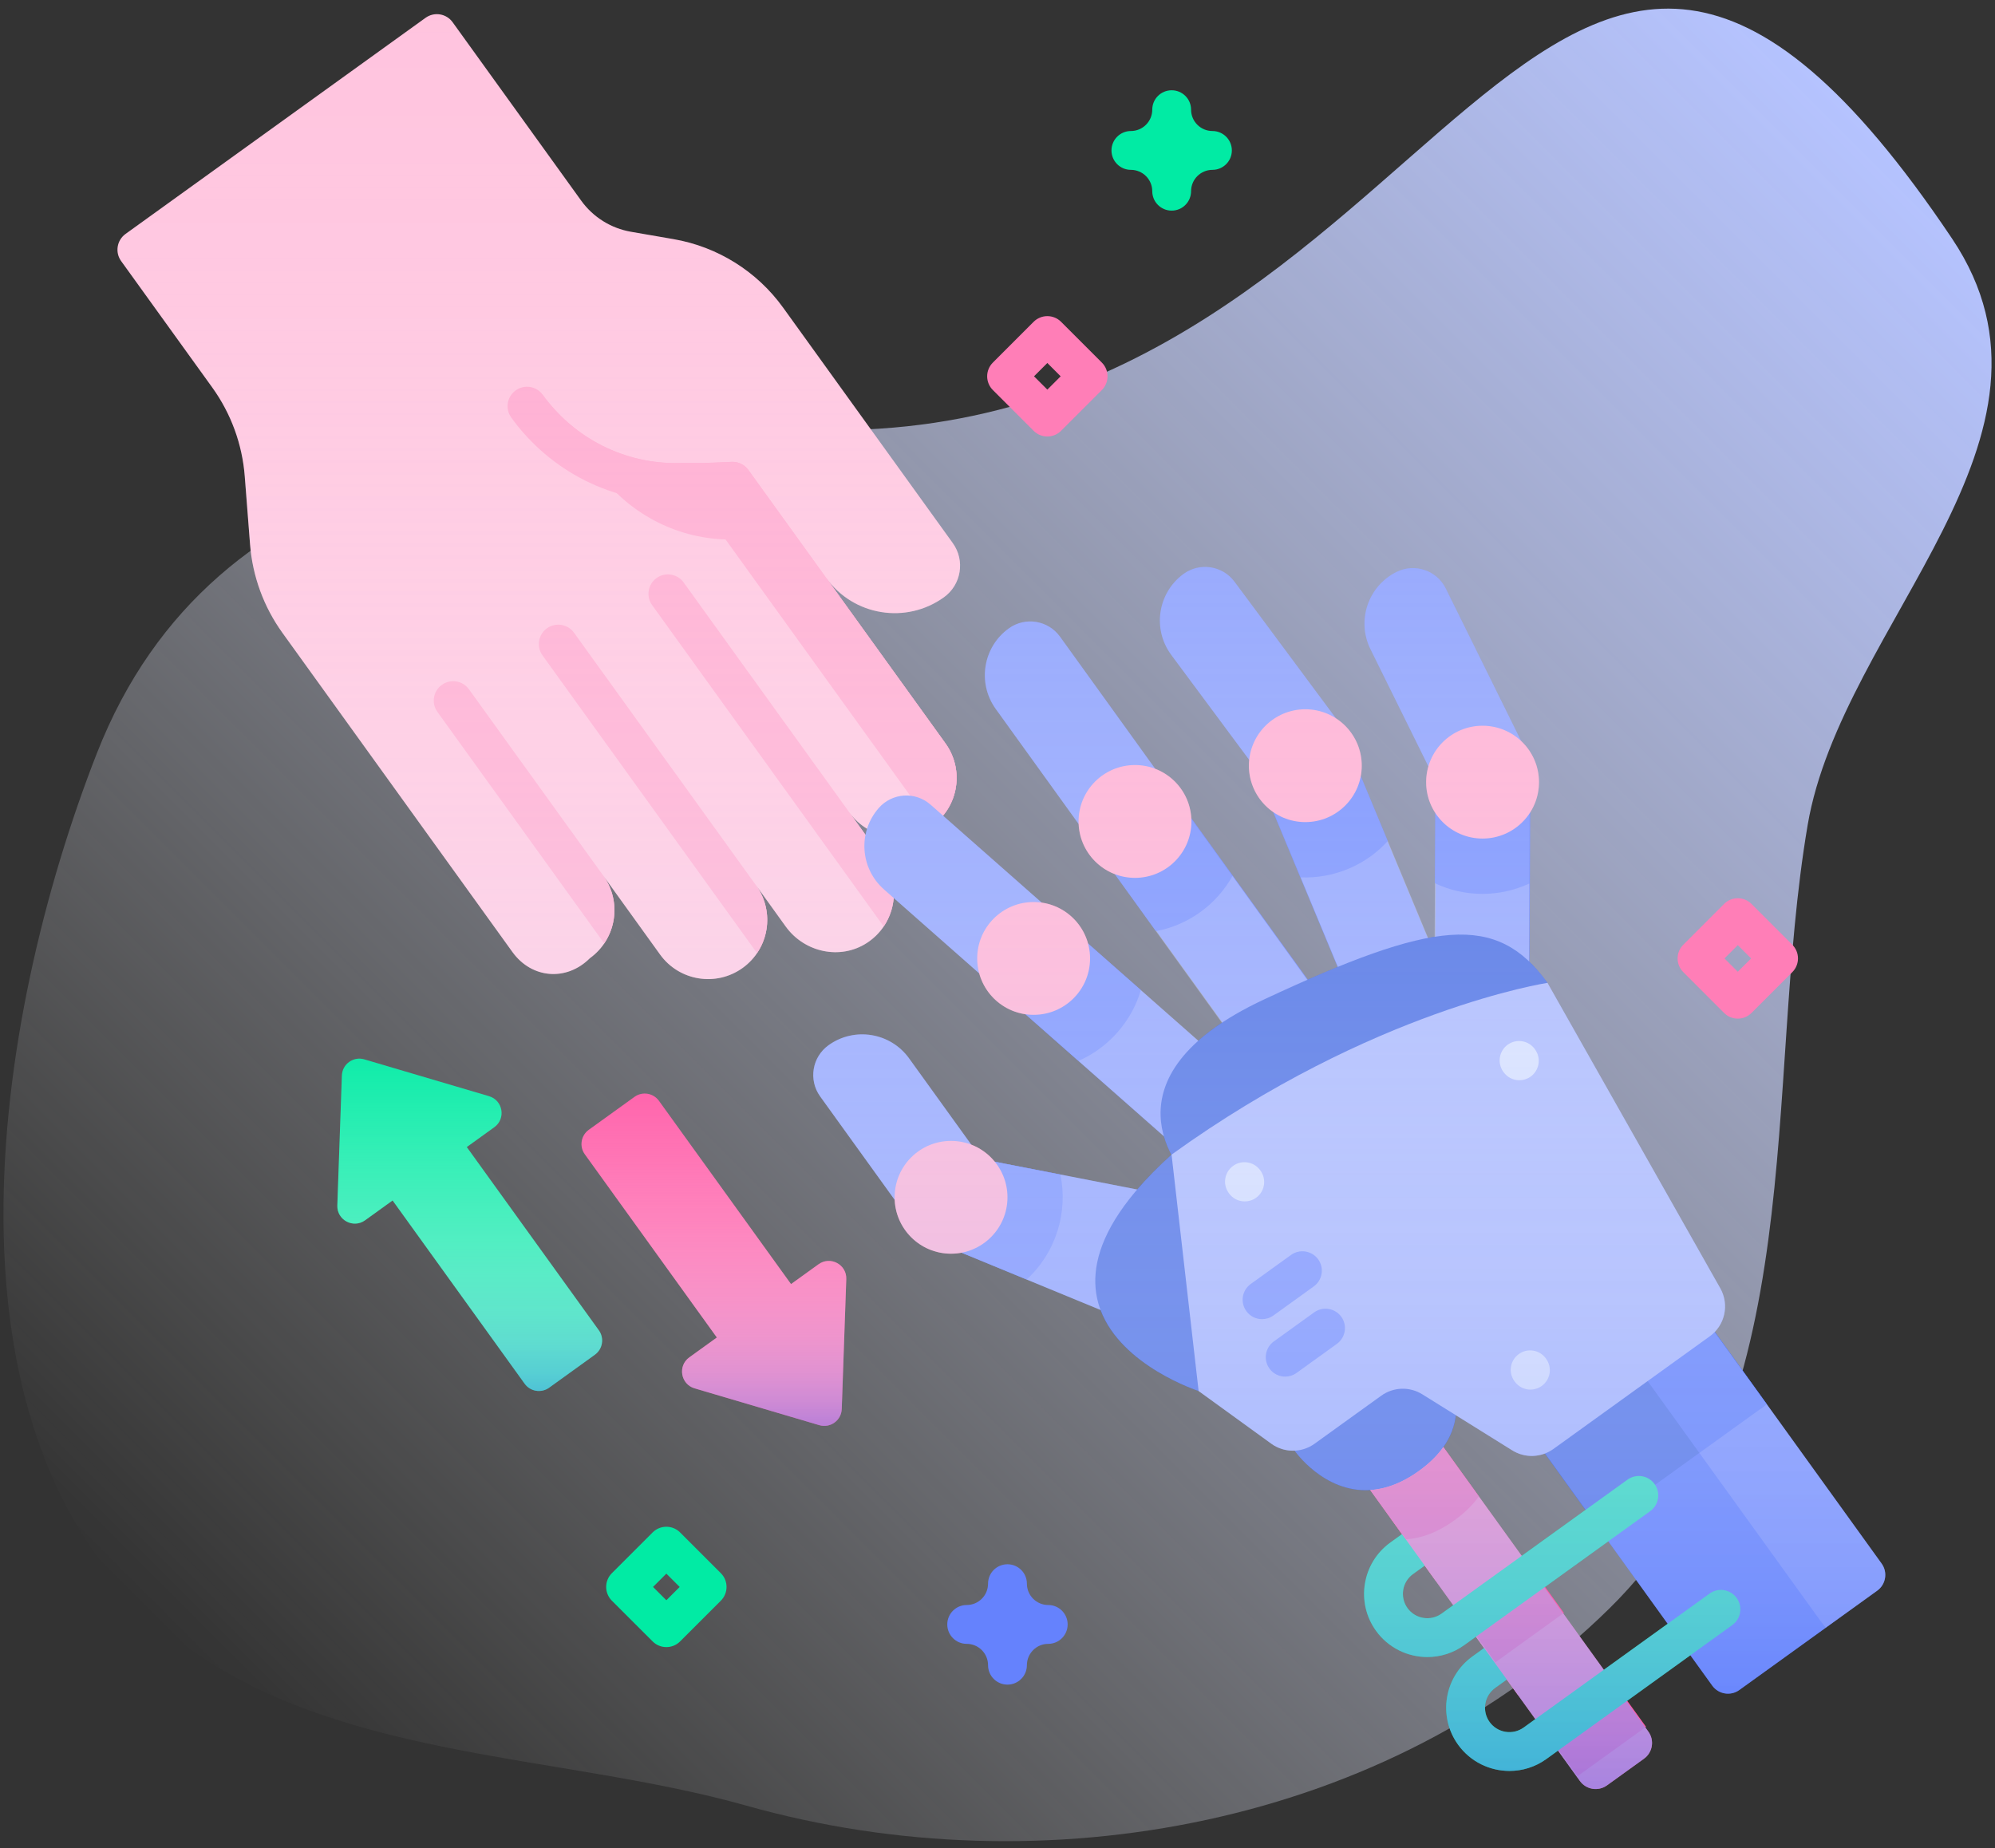 <svg xmlns="http://www.w3.org/2000/svg" width="68" height="63" viewBox="0 0 68 63" fill="none"><rect x="0" y="0" width="68" height="63" fill="#333333" stroke="none"/><g id="Group"><g id="Group_2"><path id="Vector" d="M66.538 8.136C52.457 -12.87 49.48 15.015 28.019 14.66C18.213 14.498 7.293 15.479 3.3 25.683C-0.261 34.784 -2.445 48.981 5.766 55.668C11.129 60.035 18.938 59.718 25.446 61.553C35.593 64.414 47.358 62.21 54.859 54.827C61.81 47.986 60.096 37.063 61.614 28.127C62.785 21.239 71.071 14.899 66.538 8.136Z" fill="url(#paint0_linear_7058_5517)"/></g><g id="Group_3"><g id="Group_4"><g id="Group_5"><g id="Group_6"><g id="Group_7"><path id="Vector_2" d="M28.168 19.709C29.094 20.995 30.888 21.286 32.174 20.36C32.767 19.933 32.903 19.105 32.475 18.512L26.692 10.486C25.801 9.25 24.461 8.412 22.959 8.152L21.507 7.901C20.825 7.783 20.215 7.402 19.81 6.84L15.428 0.758C15.214 0.461 14.801 0.394 14.504 0.608L4.279 7.975C3.983 8.189 3.916 8.603 4.129 8.899L7.236 13.21C7.874 14.097 8.257 15.141 8.342 16.23L8.523 18.554C8.607 19.643 8.99 20.688 9.628 21.574L17.466 32.451C18.123 33.363 19.31 33.459 20.105 32.664C21.008 32.013 21.213 30.753 20.562 29.849L22.499 32.538C23.15 33.441 24.41 33.646 25.314 32.995C26.217 32.344 26.422 31.084 25.771 30.18L26.782 31.584C27.417 32.465 28.64 32.735 29.55 32.142C30.521 31.51 30.758 30.202 30.087 29.272L28.954 27.699C29.605 28.602 30.865 28.807 31.768 28.156C32.672 27.505 32.877 26.245 32.226 25.341L28.168 19.709Z" fill="#FFC3DE"/><path id="Vector_3" d="M32.227 25.341L25.508 16.019C25.378 15.838 25.165 15.735 24.942 15.745L24.317 15.771C23.949 15.787 23.584 15.774 23.154 15.785C21.314 15.828 19.575 14.951 18.5 13.458H18.499L20.378 16.065C21.394 17.475 23.005 18.336 24.73 18.389L31.769 28.156C32.673 27.505 32.878 26.245 32.227 25.341Z" fill="#FFA7CE"/><g id="Group_8"><path id="Vector_4" d="M20.944 31.025C20.944 31.426 20.824 31.822 20.595 32.159L14.911 24.27C14.696 23.973 14.764 23.559 15.06 23.346C15.357 23.133 15.771 23.199 15.984 23.496L20.573 29.864C20.823 30.216 20.944 30.624 20.944 31.025Z" fill="#FFA7CE"/></g><g id="Group_9"><g id="Group_10"><path id="Vector_5" d="M32.606 26.519C32.606 26.918 32.487 27.314 32.26 27.65L24.644 17.082L24.374 17.094C24.137 17.104 23.916 17.104 23.691 17.104C23.53 17.103 23.363 17.103 23.184 17.108C20.916 17.163 18.764 16.088 17.425 14.232C17.212 13.936 17.28 13.522 17.576 13.309C17.873 13.094 18.286 13.162 18.5 13.458C19.582 14.959 21.318 15.827 23.152 15.785C23.346 15.78 23.524 15.78 23.696 15.781C23.903 15.781 24.107 15.781 24.317 15.772L24.943 15.744C25.166 15.733 25.379 15.838 25.508 16.019L28.177 19.721L29.954 22.188L32.225 25.341C32.482 25.698 32.606 26.11 32.606 26.519Z" fill="#FFA7CE"/></g></g><g id="Group_11"><path id="Vector_6" d="M30.121 31.582L22.229 20.629C22.014 20.332 22.082 19.918 22.378 19.705C22.675 19.491 23.089 19.558 23.302 19.855L28.969 27.719L30.098 29.287C30.596 29.991 30.579 30.907 30.121 31.582Z" fill="#FFA7CE"/></g><g id="Group_12"><path id="Vector_7" d="M26.152 31.358C26.152 31.755 26.035 32.148 25.809 32.483C25.785 32.459 25.762 32.432 25.741 32.403L18.492 22.342C18.278 22.045 18.345 21.632 18.642 21.418C18.938 21.205 19.353 21.272 19.566 21.569L25.77 30.18C26.027 30.537 26.152 30.948 26.152 31.358Z" fill="#FFA7CE"/></g></g><g id="Group_13"><g id="Group_14"><g id="Group_15"><g id="Group_16"><g id="Group_17"><path id="Vector_8" d="M48.9 35.923L48.945 26.895L52.163 26.912L52.117 35.939L48.9 35.923Z" fill="#8298FD"/><path id="Vector_9" d="M48.924 26.884L48.909 30.108C49.405 30.343 49.951 30.468 50.516 30.471C51.074 30.473 51.624 30.35 52.126 30.119L52.141 26.899L48.924 26.884Z" fill="#6582FD"/><g id="Group_18"><path id="Vector_10" d="M49.035 26.83L51.92 25.405L49.28 20.061C48.974 19.442 48.224 19.189 47.605 19.494C46.631 19.976 46.232 21.156 46.713 22.13L49.035 26.83Z" fill="#8298FD"/></g><path id="Vector_11" d="M50.533 28.585C51.596 28.585 52.457 27.724 52.457 26.662C52.457 25.6 51.596 24.739 50.533 24.739C49.471 24.739 48.61 25.6 48.61 26.662C48.61 27.724 49.471 28.585 50.533 28.585Z" fill="#FFA7CE"/></g><g id="Group_19"><path id="Vector_12" d="M43.08 26.923L46.05 25.688L49.516 34.02L46.547 35.256L43.08 26.923Z" fill="#8298FD"/><path id="Vector_13" d="M44.334 29.908C44.882 29.931 45.433 29.835 45.955 29.618C46.226 29.505 46.484 29.361 46.721 29.19C46.937 29.035 47.129 28.859 47.303 28.669L46.066 25.695L43.095 26.93L44.334 29.908Z" fill="#6582FD"/><g id="Group_20"><path id="Vector_14" d="M43.056 26.545L45.64 24.627L42.079 19.831C41.667 19.276 40.885 19.161 40.33 19.572C39.458 20.22 39.276 21.452 39.923 22.325L43.056 26.545Z" fill="#8298FD"/></g><path id="Vector_15" d="M44.492 28.024C45.554 28.024 46.416 27.163 46.416 26.101C46.416 25.039 45.554 24.178 44.492 24.178C43.43 24.178 42.569 25.039 42.569 26.101C42.569 27.163 43.43 28.024 44.492 28.024Z" fill="#FFA7CE"/></g><g id="Group_21"><path id="Vector_16" d="M37.514 29.104L40.124 27.221L45.405 34.543L42.796 36.425L37.514 29.104Z" fill="#8298FD"/><path id="Vector_17" d="M39.399 31.742C39.929 31.642 40.447 31.428 40.913 31.092C41.379 30.756 41.746 30.333 42.009 29.861L40.126 27.248L37.515 29.129L39.399 31.742Z" fill="#6582FD"/><path id="Vector_18" d="M36.909 28.287L39.52 26.406L36.131 21.703C35.727 21.143 34.946 21.016 34.386 21.42C33.505 22.055 33.305 23.285 33.94 24.167L36.909 28.287Z" fill="#8298FD"/><path id="Vector_19" d="M38.687 29.925C39.749 29.925 40.61 29.064 40.61 28.002C40.61 26.94 39.749 26.079 38.687 26.079C37.624 26.079 36.763 26.94 36.763 28.002C36.763 29.064 37.624 29.925 38.687 29.925Z" fill="#FFA7CE"/></g></g><g id="Group_22"><g id="Group_23"><path id="Vector_20" d="M45.906 44.762L56.185 59.028C56.399 59.324 56.332 59.738 56.035 59.952L54.775 60.86C54.478 61.074 54.064 61.007 53.851 60.71L43.571 46.444L45.906 44.762Z" fill="#FF7EB7"/><g id="Group_24"><path id="Vector_21" d="M53.035 59.527L55.369 57.844L56.105 58.864L53.771 60.547L53.035 59.527Z" fill="#FF5BA7"/></g></g><path id="Vector_22" d="M59.286 57.609L62.223 55.493L58.632 49.826L53.944 44.003L50.47 46.507L58.362 57.459C58.576 57.756 58.989 57.823 59.286 57.609Z" fill="#4369FC"/><path id="Vector_23" d="M53.944 44.004L62.223 55.493L63.986 54.223C64.282 54.01 64.349 53.596 64.135 53.299L56.244 42.347L53.944 44.004Z" fill="#6582FD"/><path id="Vector_24" d="M54.425 51.995C54.525 51.957 54.621 51.907 54.711 51.842L57.924 49.527L58.827 48.421L60.041 48.002C60.103 47.957 60.16 47.907 60.211 47.853L56.244 42.347L50.47 46.507L54.425 51.995Z" fill="#2D58DF"/><path id="Vector_25" d="M53.944 44.004L57.924 49.527L60.041 48.002C60.103 47.957 60.16 47.907 60.211 47.853L56.244 42.347L53.944 44.004Z" fill="#4369FC"/><g id="Group_25"><path id="Vector_26" d="M38.843 40.564L37.995 44.853L32.28 42.498L33.506 39.523L38.843 40.564Z" fill="#8298FD"/><path id="Vector_27" d="M32.28 42.498L34.994 43.616C35.997 42.695 36.41 41.323 36.144 40.037L33.506 39.523L32.28 42.498Z" fill="#6582FD"/><path id="Vector_28" d="M33.37 39.385L30.759 41.266L27.956 37.376C27.552 36.816 27.679 36.035 28.239 35.631C29.121 34.996 30.351 35.196 30.986 36.077L33.37 39.385Z" fill="#8298FD"/><path id="Vector_29" d="M32.416 42.737C33.478 42.737 34.34 41.876 34.34 40.814C34.34 39.752 33.478 38.891 32.416 38.891C31.354 38.891 30.493 39.752 30.493 40.814C30.493 41.876 31.354 42.737 32.416 42.737Z" fill="#FFA7CE"/><g id="Group_26"><g id="Group_27"><path id="Vector_30" d="M40.855 47.417C40.855 47.417 33.586 45.076 39.933 39.359L42.54 43.935L40.855 47.417Z" fill="#2D58DF"/></g></g><g id="Group_28"><g id="Group_29"><path id="Vector_31" d="M34.324 34.022L36.451 31.609L43.222 37.576L41.095 39.989L34.324 34.022Z" fill="#8298FD"/><path id="Vector_32" d="M36.468 31.616L34.34 34.03L36.761 36.164C37.152 35.991 37.522 35.749 37.851 35.437C37.933 35.359 38.013 35.276 38.089 35.19C38.462 34.766 38.732 34.275 38.887 33.749L36.468 31.616Z" fill="#6582FD"/><path id="Vector_33" d="M33.724 33.487L35.852 31.073L31.719 27.43C31.201 26.973 30.412 27.023 29.955 27.541C29.236 28.356 29.314 29.599 30.13 30.318L33.724 33.487Z" fill="#8298FD"/><path id="Vector_34" d="M35.232 34.594C36.294 34.594 37.155 33.733 37.155 32.671C37.155 31.609 36.294 30.748 35.232 30.748C34.169 30.748 33.308 31.609 33.308 32.671C33.308 33.733 34.169 34.594 35.232 34.594Z" fill="#FFA7CE"/></g></g><g id="Group_30"><g id="Group_31"><g id="Group_32"><path id="Vector_35" d="M40.346 39.978C40.346 39.978 37.331 36.753 43.097 34.064C48.864 31.374 51.009 31.094 52.746 33.504L45.046 39.053L40.346 39.978Z" fill="#2D58DF"/></g></g><g id="Group_33"><g id="Group_34"><path id="Vector_36" d="M44.128 49.45C44.128 49.45 45.849 51.954 48.369 50.139C50.888 48.324 48.883 46.024 48.883 46.024L44.128 49.45Z" fill="#2D58DF"/></g><path id="Vector_37" d="M39.933 39.359L40.855 47.417L43.334 49.213C43.773 49.531 44.367 49.532 44.806 49.215L47.08 47.577C47.494 47.279 48.047 47.26 48.48 47.53L51.547 49.441C51.98 49.711 52.533 49.692 52.947 49.394L58.277 45.553C58.797 45.179 58.952 44.473 58.636 43.915L52.746 33.504C52.746 33.504 46.81 34.403 39.933 39.359Z" fill="#9EAFFD"/></g></g></g><g id="Group_35"><path id="Vector_38" d="M51.451 60.368C50.781 60.368 50.12 60.058 49.699 59.474C49.005 58.51 49.224 57.16 50.188 56.465L50.586 56.178C50.883 55.965 51.296 56.032 51.51 56.329C51.724 56.625 51.656 57.039 51.36 57.252L50.962 57.539C50.59 57.807 50.505 58.328 50.773 58.7C51.041 59.072 51.562 59.157 51.934 58.889L58.272 54.322C58.568 54.108 58.981 54.176 59.195 54.472C59.409 54.769 59.342 55.182 59.045 55.396L52.708 59.962C52.328 60.236 51.887 60.368 51.451 60.368Z" fill="#01EBA4"/><path id="Vector_39" d="M52.279 56.928C52.222 57.277 52.033 57.583 51.747 57.789L50.199 55.641C50.426 55.479 50.694 55.393 50.973 55.393C51.397 55.393 51.799 55.598 52.046 55.942C52.254 56.229 52.336 56.578 52.279 56.928Z" fill="#FF7EB7"/><g id="Group_36"><path id="Vector_40" d="M50.236 55.645L52.57 53.962L53.305 54.982L50.972 56.665L50.236 55.645Z" fill="#FF5BA7"/></g><g id="Group_37"><path id="Vector_41" d="M48.653 56.485C47.983 56.485 47.322 56.175 46.901 55.591C46.207 54.627 46.426 53.277 47.39 52.582L47.788 52.295C48.084 52.082 48.498 52.149 48.712 52.446C48.925 52.742 48.858 53.156 48.562 53.369L48.164 53.656C47.791 53.924 47.707 54.445 47.975 54.817C48.243 55.189 48.764 55.274 49.136 55.005L55.473 50.439C55.77 50.225 56.183 50.292 56.397 50.589C56.611 50.886 56.544 51.299 56.247 51.513L49.91 56.079C49.529 56.353 49.089 56.485 48.653 56.485Z" fill="#01EBA4"/></g><path id="Vector_42" d="M49.481 53.045C49.425 53.394 49.235 53.7 48.949 53.906L47.401 51.758C47.627 51.595 47.896 51.509 48.174 51.509C48.599 51.509 49.001 51.714 49.248 52.059C49.455 52.346 49.538 52.695 49.481 53.045Z" fill="#FF7EB7"/><g id="Group_38"><path id="Vector_43" d="M50.409 51.01C50.213 51.284 49.945 51.557 49.581 51.82C48.976 52.256 48.417 52.442 47.917 52.474L46.706 50.793C47.205 50.761 47.764 50.575 48.368 50.139C48.734 49.877 49.004 49.603 49.197 49.328L50.409 51.01Z" fill="#FF5BA7"/></g></g></g></g><g id="Group_39"><g id="Group_40"><path id="Vector_44" d="M52.165 47.37C51.961 47.37 51.759 47.275 51.629 47.096L51.62 47.083C51.405 46.787 51.471 46.374 51.767 46.159C52.062 45.944 52.476 46.01 52.691 46.306L52.7 46.319C52.915 46.615 52.849 47.029 52.553 47.243C52.436 47.328 52.3 47.37 52.165 47.37Z" fill="#D1DDFF"/></g><g id="Group_41"><path id="Vector_45" d="M42.428 40.954C42.221 40.954 42.018 40.858 41.889 40.677L41.88 40.664C41.667 40.367 41.736 39.954 42.033 39.741C42.33 39.528 42.743 39.597 42.956 39.894L42.966 39.907C43.178 40.204 43.11 40.618 42.813 40.83C42.696 40.914 42.561 40.954 42.428 40.954Z" fill="#D1DDFF"/></g><g id="Group_42"><path id="Vector_46" d="M51.787 36.824C51.581 36.824 51.378 36.727 51.249 36.547L51.239 36.534C51.027 36.236 51.095 35.823 51.392 35.61C51.69 35.398 52.103 35.466 52.316 35.763L52.325 35.777C52.538 36.074 52.469 36.487 52.172 36.7C52.055 36.783 51.921 36.824 51.787 36.824Z" fill="#D1DDFF"/></g></g></g><g id="Group_43"><g id="Group_44"><path id="Vector_47" d="M43.806 46.926C43.601 46.926 43.398 46.831 43.269 46.651C43.055 46.355 43.122 45.941 43.419 45.727L44.794 44.736C45.091 44.523 45.504 44.59 45.718 44.886C45.932 45.183 45.864 45.596 45.568 45.81L44.193 46.801C44.076 46.885 43.94 46.926 43.806 46.926Z" fill="#6582FD"/></g><g id="Group_45"><path id="Vector_48" d="M43.018 44.968C42.813 44.968 42.61 44.872 42.481 44.693C42.267 44.396 42.334 43.983 42.631 43.769L44.006 42.778C44.303 42.565 44.716 42.632 44.93 42.928C45.144 43.225 45.077 43.638 44.78 43.852L43.405 44.843C43.288 44.927 43.152 44.968 43.018 44.968Z" fill="#6582FD"/></g><path id="Vector_49" d="M64.135 53.299L58.447 45.405C58.827 45.011 58.914 44.406 58.636 43.915L52.746 33.504C52.543 33.222 52.334 32.978 52.114 32.769L52.137 27.721C52.337 27.42 52.455 27.059 52.456 26.671C52.459 26.115 52.224 25.615 51.849 25.262L49.279 20.061C48.974 19.442 48.224 19.189 47.605 19.494C46.631 19.976 46.231 21.156 46.713 22.13L48.687 26.126C48.639 26.294 48.611 26.47 48.61 26.653C48.608 27.042 48.723 27.403 48.92 27.706L48.9 31.934C48.827 31.946 48.752 31.959 48.677 31.973L46.382 26.455C46.449 26.099 46.417 25.721 46.268 25.362C46.112 24.988 45.851 24.689 45.534 24.485L42.079 19.83C41.667 19.276 40.884 19.16 40.33 19.572C39.458 20.22 39.275 21.452 39.923 22.325L42.579 25.902C42.546 26.211 42.589 26.532 42.716 26.839C42.866 27.198 43.111 27.487 43.411 27.69L45.602 32.958C45.27 33.093 44.923 33.241 44.559 33.401L40.606 27.915C40.59 27.554 40.474 27.193 40.246 26.877C40.019 26.562 39.714 26.337 39.376 26.208L36.131 21.703C35.727 21.143 34.946 21.016 34.386 21.42C33.504 22.055 33.305 23.285 33.94 24.167L36.766 28.089C36.782 28.45 36.899 28.811 37.126 29.126C37.353 29.441 37.658 29.666 37.996 29.796L41.648 34.864C41.341 35.068 41.074 35.272 40.845 35.476L37.085 32.16C36.989 31.812 36.795 31.486 36.503 31.229C36.212 30.972 35.864 30.82 35.506 30.769L32.142 27.803C32.713 27.113 32.774 26.101 32.226 25.341L28.167 19.709C29.094 20.995 30.887 21.286 32.174 20.36C32.767 19.933 32.902 19.105 32.475 18.512L26.692 10.486C25.801 9.249 24.46 8.412 22.959 8.152L21.507 7.901C20.824 7.783 20.215 7.402 19.81 6.84L15.428 0.758C15.214 0.461 14.8 0.394 14.504 0.608L4.279 7.975C3.983 8.189 3.916 8.603 4.129 8.899L7.236 13.21C7.874 14.096 8.257 15.141 8.342 16.23L8.523 18.554C8.607 19.643 8.99 20.688 9.628 21.574L17.466 32.451C18.123 33.363 19.31 33.458 20.105 32.664C21.008 32.013 21.213 30.753 20.562 29.849L22.499 32.538C23.15 33.441 24.41 33.646 25.314 32.995C26.217 32.344 26.422 31.084 25.771 30.18L26.782 31.584C27.417 32.465 28.64 32.735 29.55 32.142C30.099 31.784 30.413 31.21 30.461 30.61L33.378 33.182C33.474 33.531 33.668 33.857 33.959 34.114C34.251 34.371 34.599 34.523 34.957 34.574L39.67 38.73C39.739 38.97 39.832 39.184 39.927 39.364C39.47 39.776 39.085 40.171 38.761 40.548L33.905 39.601C33.687 39.333 33.41 39.137 33.106 39.02L30.985 36.077C30.35 35.195 29.12 34.996 28.239 35.631C27.679 36.035 27.552 36.816 27.955 37.376L30.495 40.901C30.511 41.262 30.628 41.623 30.855 41.938C31.306 42.564 32.063 42.836 32.774 42.702L37.513 44.655C38.23 46.571 40.855 47.417 40.855 47.417L43.333 49.214C43.57 49.385 43.852 49.462 44.131 49.448L44.127 49.451C44.127 49.451 45.122 50.895 46.704 50.793L47.788 52.296L47.39 52.583C46.425 53.278 46.206 54.627 46.901 55.591C47.322 56.175 47.982 56.486 48.652 56.486C49.089 56.486 49.529 56.354 49.909 56.08L50.307 55.793L50.586 56.179L50.188 56.466C49.224 57.161 49.004 58.511 49.699 59.474C50.12 60.058 50.781 60.369 51.45 60.369C51.887 60.369 52.327 60.237 52.707 59.963L53.105 59.676L53.85 60.71C54.064 61.007 54.478 61.074 54.774 60.86L56.035 59.952C56.331 59.738 56.399 59.325 56.185 59.028L55.44 57.994L57.617 56.426L58.362 57.46C58.575 57.756 58.989 57.824 59.285 57.61L63.985 54.223C64.282 54.009 64.349 53.596 64.135 53.299ZM29.503 28.46L28.954 27.699C29.12 27.929 29.326 28.113 29.555 28.25C29.534 28.319 29.516 28.389 29.503 28.46ZM49.136 55.006C48.764 55.274 48.243 55.189 47.975 54.817C47.707 54.445 47.792 53.924 48.164 53.656L48.562 53.37L49.534 54.719L49.136 55.006ZM49.197 49.329C49.456 48.963 49.583 48.594 49.623 48.242L51.547 49.441C51.886 49.652 52.298 49.684 52.66 49.546L54.045 51.468L51.869 53.037L49.197 49.329ZM51.934 58.889C51.562 59.157 51.041 59.073 50.773 58.7C50.505 58.328 50.59 57.807 50.962 57.539L51.36 57.253L52.332 58.602L51.934 58.889ZM54.667 56.92L52.642 54.111L54.819 52.542L56.843 55.352L54.667 56.92Z" fill="url(#paint1_linear_7058_5517)"/></g></g></g></g><g id="Group_46"><g id="Group_47"><path id="Vector_50" d="M28.691 48.029L28.846 43.601C28.864 43.105 28.303 42.805 27.9 43.096L26.962 43.772L22.461 37.526C22.268 37.258 21.895 37.197 21.627 37.39L20.069 38.513C19.801 38.706 19.74 39.079 19.933 39.347L24.434 45.593L23.496 46.269C23.093 46.559 23.199 47.186 23.676 47.327L27.925 48.581C28.3 48.692 28.678 48.42 28.691 48.029Z" fill="#FF5BA7"/></g><g id="Group_48"><path id="Vector_51" d="M28.691 48.029L28.846 43.601C28.864 43.105 28.303 42.805 27.9 43.096L26.962 43.772L22.461 37.526C22.268 37.258 21.895 37.197 21.627 37.39L20.069 38.513C19.801 38.706 19.74 39.079 19.933 39.347L24.434 45.593L23.496 46.269C23.093 46.559 23.199 47.186 23.676 47.327L27.925 48.581C28.3 48.692 28.678 48.42 28.691 48.029Z" fill="url(#paint2_linear_7058_5517)"/></g><g id="Group_49"><path id="Vector_52" d="M11.653 36.664L11.498 41.092C11.48 41.589 12.041 41.888 12.444 41.598L13.382 40.922L17.883 47.168C18.076 47.436 18.449 47.496 18.717 47.304L20.275 46.181C20.543 45.988 20.604 45.614 20.411 45.347L15.91 39.101L16.848 38.425C17.251 38.134 17.145 37.508 16.668 37.367L12.419 36.112C12.044 36.001 11.666 36.274 11.653 36.664Z" fill="#01EBA4"/></g><g id="Group_50"><path id="Vector_53" d="M11.653 36.664L11.498 41.092C11.48 41.589 12.041 41.888 12.444 41.598L13.382 40.922L17.883 47.168C18.076 47.436 18.449 47.496 18.717 47.304L20.275 46.181C20.543 45.988 20.604 45.614 20.411 45.347L15.91 39.101L16.848 38.425C17.251 38.134 17.145 37.508 16.668 37.367L12.419 36.112C12.044 36.001 11.666 36.274 11.653 36.664Z" fill="url(#paint3_linear_7058_5517)"/></g></g></g><g id="Group_51"><path id="Vector_54" d="M39.936 7.18C39.571 7.18 39.275 6.883 39.275 6.518C39.275 6.116 38.948 5.79 38.547 5.79C38.181 5.79 37.885 5.494 37.885 5.128C37.885 4.763 38.181 4.466 38.547 4.466C38.948 4.466 39.275 4.14 39.275 3.738C39.275 3.373 39.571 3.077 39.936 3.077C40.302 3.077 40.598 3.373 40.598 3.738C40.598 4.14 40.925 4.466 41.326 4.466C41.691 4.466 41.988 4.763 41.988 5.128C41.988 5.494 41.691 5.79 41.326 5.79C40.925 5.79 40.598 6.116 40.598 6.518C40.598 6.883 40.302 7.18 39.936 7.18Z" fill="#01EBA4"/></g><g id="Group_52"><path id="Vector_55" d="M34.34 57.426C33.974 57.426 33.678 57.129 33.678 56.764C33.678 56.362 33.352 56.036 32.95 56.036C32.585 56.036 32.288 55.74 32.288 55.374C32.288 55.009 32.585 54.712 32.95 54.712C33.352 54.712 33.678 54.386 33.678 53.984C33.678 53.619 33.974 53.323 34.34 53.323C34.705 53.323 35.002 53.619 35.002 53.984C35.002 54.386 35.328 54.712 35.73 54.712C36.095 54.712 36.391 55.009 36.391 55.374C36.391 55.74 36.095 56.036 35.73 56.036C35.328 56.036 35.002 56.362 35.002 56.764C35.002 57.129 34.705 57.426 34.34 57.426Z" fill="#6582FD"/></g><g id="Group_53"><path id="Vector_56" d="M59.233 34.723C59.064 34.723 58.894 34.658 58.765 34.529L57.376 33.139C57.117 32.881 57.117 32.462 57.376 32.204L58.765 30.814C59.023 30.555 59.443 30.555 59.701 30.814L61.091 32.204C61.349 32.462 61.349 32.881 61.091 33.139L59.701 34.529C59.572 34.658 59.403 34.723 59.233 34.723ZM58.779 32.672L59.233 33.125L59.687 32.672L59.233 32.218L58.779 32.672Z" fill="#FF7EB7"/></g><g id="Group_54"><path id="Vector_57" d="M22.713 56.147C22.544 56.147 22.375 56.083 22.245 55.953L20.855 54.564C20.597 54.305 20.597 53.886 20.855 53.628L22.245 52.238C22.504 51.98 22.923 51.98 23.181 52.238L24.571 53.628C24.829 53.886 24.829 54.305 24.571 54.564L23.181 55.953C23.052 56.083 22.883 56.147 22.713 56.147ZM22.259 54.096L22.713 54.55L23.167 54.096L22.713 53.642L22.259 54.096Z" fill="#01EBA4"/></g><g id="Group_55"><path id="Vector_58" d="M35.699 14.879C35.53 14.879 35.36 14.815 35.231 14.685L33.842 13.296C33.583 13.037 33.583 12.618 33.842 12.36L35.231 10.97C35.489 10.712 35.909 10.712 36.167 10.97L37.557 12.36C37.815 12.618 37.815 13.037 37.557 13.296L36.167 14.685C36.038 14.815 35.868 14.879 35.699 14.879ZM35.245 12.828L35.699 13.281L36.153 12.828L35.699 12.374L35.245 12.828Z" fill="#FF7EB7"/></g></g></g><defs><linearGradient id="paint0_linear_7058_5517" x1="9.186" y1="59.186" x2="63.883" y2="4.489" gradientUnits="userSpaceOnUse"><stop stop-color="white" stop-opacity="0"/><stop offset="1" stop-color="#B5C3FF"/></linearGradient><linearGradient id="paint1_linear_7058_5517" x1="34.133" y1="61.747" x2="34.133" y2="-0.511" gradientUnits="userSpaceOnUse"><stop stop-color="#6581FC" stop-opacity="0.6"/><stop offset="0.05" stop-color="#839AFD" stop-opacity="0.57"/><stop offset="0.116" stop-color="#A4B5FD" stop-opacity="0.53"/><stop offset="0.19" stop-color="#C1CCFE" stop-opacity="0.486"/><stop offset="0.273" stop-color="#D8DFFE" stop-opacity="0.436"/><stop offset="0.368" stop-color="#E9EDFF" stop-opacity="0.379"/><stop offset="0.482" stop-color="#F6F7FF" stop-opacity="0.31"/><stop offset="0.635" stop-color="#FDFDFF" stop-opacity="0.218"/><stop offset="0.997" stop-color="white" stop-opacity="0"/></linearGradient><linearGradient id="paint2_linear_7058_5517" x1="24.334" y1="49.323" x2="24.334" y2="35.814" gradientUnits="userSpaceOnUse"><stop stop-color="#6581FC" stop-opacity="0.6"/><stop offset="0.05" stop-color="#839AFD" stop-opacity="0.57"/><stop offset="0.116" stop-color="#A4B5FD" stop-opacity="0.53"/><stop offset="0.19" stop-color="#C1CCFE" stop-opacity="0.486"/><stop offset="0.273" stop-color="#D8DFFE" stop-opacity="0.436"/><stop offset="0.368" stop-color="#E9EDFF" stop-opacity="0.379"/><stop offset="0.482" stop-color="#F6F7FF" stop-opacity="0.31"/><stop offset="0.635" stop-color="#FDFDFF" stop-opacity="0.218"/><stop offset="0.997" stop-color="white" stop-opacity="0"/></linearGradient><linearGradient id="paint3_linear_7058_5517" x1="16.011" y1="48.388" x2="16.011" y2="34.735" gradientUnits="userSpaceOnUse"><stop stop-color="#6581FC" stop-opacity="0.6"/><stop offset="0.05" stop-color="#839AFD" stop-opacity="0.57"/><stop offset="0.116" stop-color="#A4B5FD" stop-opacity="0.53"/><stop offset="0.19" stop-color="#C1CCFE" stop-opacity="0.486"/><stop offset="0.273" stop-color="#D8DFFE" stop-opacity="0.436"/><stop offset="0.368" stop-color="#E9EDFF" stop-opacity="0.379"/><stop offset="0.482" stop-color="#F6F7FF" stop-opacity="0.31"/><stop offset="0.635" stop-color="#FDFDFF" stop-opacity="0.218"/><stop offset="0.997" stop-color="white" stop-opacity="0"/></linearGradient></defs></svg>